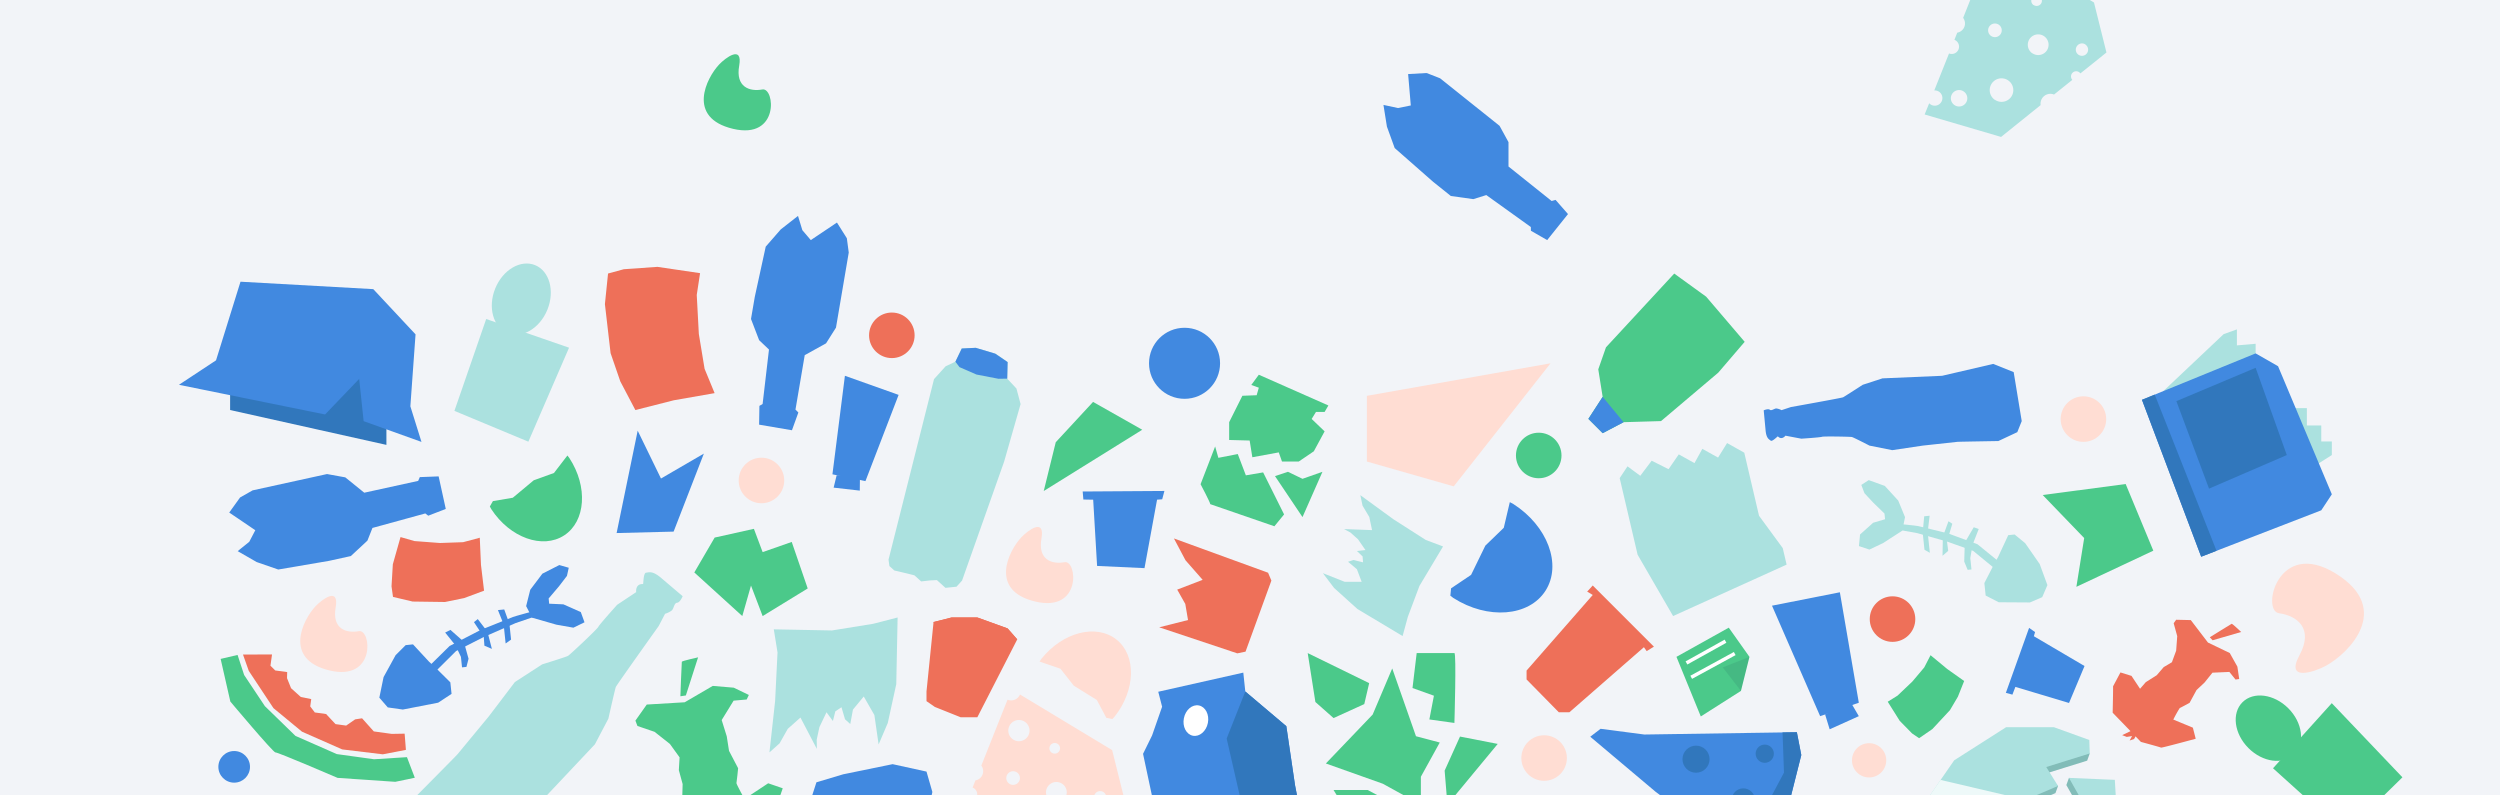 <svg id="Layer_1" data-name="Layer 1" xmlns="http://www.w3.org/2000/svg" xmlns:xlink="http://www.w3.org/1999/xlink" viewBox="0 0 1100 350"><defs><style>.cls-1{fill:none;}.cls-2{fill:#f2f4f8;}.cls-3{clip-path:url(#clip-path);}.cls-4{fill:#ffddd3;}.cls-5{fill:#4bc98a;}.cls-6{fill:#abe1df;}.cls-7{fill:#4189e0;}.cls-8{fill:#ee7059;}.cls-9{fill:#3177bc;}.cls-10,.cls-13{fill:#fff;}.cls-11{fill:#82bcb8;}.cls-12{clip-path:url(#clip-path-2);}.cls-13{opacity:0.8;}.cls-14{fill:#102a4f;opacity:0.1;}</style><clipPath id="clip-path"><rect class="cls-1" width="1100" height="350"/></clipPath><clipPath id="clip-path-2"><polygon class="cls-1" points="919.29 325.6 903.76 319.98 882.68 319.97 859.84 334.54 842.66 359.37 833.86 383.71 838.41 403.51 854.47 415.76 883.5 411.62 911.03 390.54 924.83 368.59 931.01 351.5 930.52 343.13 910.34 342.27 915.34 351.11 907.63 353 902.69 355.31 895.54 355.66 887.74 361.03 877.1 361.29 895.15 350.25 905.54 345.81 900.35 337.49 919.49 331.52 919.29 325.6"/></clipPath></defs><title>roaf_top_ditt-avfall_2_crop</title><rect class="cls-2" width="1100" height="350"/><g class="cls-3"><path class="cls-4" d="M138.88,266.7c2.7-2.85,10.47-8.8,8.81.58s4.59,11.46,10.17,10.43S165.54,299.91,145,295,133.28,272.61,138.88,266.7Z"/><path class="cls-4" d="M449.44,236.36c2.69-2.85,10.47-8.8,8.8.58s4.6,11.46,10.17,10.43,7.69,22.2-12.87,17.32S443.83,242.28,449.44,236.36Z"/><path class="cls-4" d="M1023.29,293c-4.87,2.62-17.93,7.14-11.53-4.69s-1.07-17.39-9-18.49-.45-33.15,24.93-17.49S1033.43,287.52,1023.29,293Z"/><path class="cls-5" d="M316.44,28.36c2.69-2.85,10.47-8.8,8.8.58s4.6,11.46,10.17,10.43,7.69,22.2-12.87,17.32S310.83,34.28,316.44,28.36Z"/><path class="cls-6" d="M181.93,368.62l-2.8-6.79,4.53-12.07s17.14-17.26,17.74-18,13.67-16.55,13.67-16.55l11.49-15.12,12-7.77s10.58-3.26,11.42-3.77,12.94-11.85,13.31-12.77,8.28-9.69,8.28-9.69l8.35-5.55s-.52-3.71,3-3.56c.24.21.05-4.85,1.37-5s2.82-.92,6.61,2.3l9.48,8.06s-1.13,2.77-2.45,2.87-1.41,2.47-2.3,3.35a9,9,0,0,1-3,1.5l-2.8,5.38s-18.49,25.91-18.86,26.82-3.28,13.94-3.28,13.94l-5.93,11.29-25.19,26.75-17.43,27.23-12.59,5.21Z"/><path class="cls-7" d="M889.56,185.28l-1.95,4.87-8.34,3.91s-17.39.29-18,.35L846,196.07l-13.43,2-10-2s-7-3.62-7.73-3.78-12.53-.38-13.18-.1-9.07.83-9.07.83l-7-1.32s-1.58,2.15-3.32.31c0-.22-2.45,2.46-3.17,1.86s-1.91-.94-2.24-4.48l-.83-8.85s2-.86,2.69-.25,2-.56,2.85-.57a6.43,6.43,0,0,1,2.3.75l4.11-1.36s22.4-4,23-4.31,8.64-5.5,8.64-5.5l8.66-2.82,26.24-1.13,22.5-5.23,9,3.61Z"/><polygon class="cls-5" points="335.56 271.07 355.39 258.92 348.36 238.45 335.56 242.93 331.72 232.69 314.45 236.53 305.5 251.88 326.61 271.07 330.44 257.64 335.56 271.07"/><polygon class="cls-8" points="212.99 259.9 211.63 248.54 211.1 236.6 203.77 238.56 193.59 238.92 182.35 238.07 176.23 236.31 172.85 248.27 172.27 257.98 172.92 262.64 181.56 264.68 195.8 264.88 204.24 263.15 212.99 259.9"/><polygon class="cls-5" points="864.23 299.64 856.78 294.36 849.44 288.29 846.67 293.67 841.43 299.88 834.91 306.08 830.6 308.76 835.87 317.16 841.3 322.7 844.41 324.81 850.24 320.79 857.98 312.47 861.47 306.55 864.23 299.64"/><polygon class="cls-8" points="279.56 180.42 296.48 176.12 314.43 172.98 310.02 162.28 307.49 146.95 306.57 129.78 308.03 120.19 289.27 117.42 274.47 118.46 267.54 120.35 266.16 133.82 268.66 155.39 272.94 167.82 279.56 180.42"/><polygon class="cls-7" points="356.7 352.05 369.22 371.93 365.64 374.76 369.74 379.94 360.96 412.17 385.27 420.76 400.1 420.66 414.87 414.78 402.6 392.76 407.85 387.95 407.63 383.59 401.14 380.31 406.27 367.17 410.24 348.47 407.66 339.5 392.76 336.23 371.02 340.69 359.23 344.21 356.7 352.05"/><polygon class="cls-6" points="340.47 276.91 366.06 277.4 384.15 274.48 394.95 271.69 394.36 301.01 390.63 318.09 386.59 327.56 384.73 314.63 380.05 306.46 375.3 312.22 374.12 318.56 371.81 316.49 370.25 311.18 367.54 313.01 366.48 317.24 363.66 313.4 360.54 319.94 359.35 325.47 359.42 329.52 357.07 325.03 352.2 315.72 346.62 320.69 343.02 327.07 338.56 331.04 341.05 308.48 342.11 287.08 340.47 276.91"/><polygon class="cls-6" points="634.94 240.44 624.55 257.81 619.46 271.37 617.14 279.87 597.25 267.95 586.99 258.69 582.08 252.2 591.68 256 599.13 255.99 597.04 250.47 593.15 247.18 595.48 246.4 599.74 247.42 599.54 244.84 597.06 242.45 600.8 242.02 597.54 237.31 594.21 234.32 591.4 232.79 595.41 232.94 603.7 233.25 602.49 227.47 599.52 222.49 598.55 217.87 613.05 228.44 627.32 237.57 634.94 240.44"/><path class="cls-5" d="M291.44,370c.56.25,12.78,8.91,12.78,8.91l23.61-4.14s9.07-7.83,9.45-8,7.12-19.92,7.12-19.92L338,344.64l-10.43,6.9s-3.66-6.63-3.53-7,.73-6.52.73-6.52l-4-7.64-1-6.39-2.23-7.17,5.25-8.54,5.75-.5.95-2-6.64-3.2-9.25-.78L301.27,309l-16.69,1-5,7.07.9,2.37L288,322l6.75,5.33,4.27,5.91-.33,5.62,1.67,6.14-.22,7.67,1.34,5-9.15-.07L287,361.84Z"/><path class="cls-5" d="M299.37,306.36s.54-14.81.63-15.19,7.16-1.94,7.16-1.94L301.78,306Z"/><path class="cls-8" d="M929.74,302c.09.45-.17,11.59-.17,11.59L942,326.44s8.61,2.33,8.86,2.51,15.25-3.9,15.25-3.9l-1.25-4.88-8.6-3.56a55.86,55.86,0,0,1,2.83-5.08c.27-.07,4.32-2.27,4.32-2.27l3.06-5.63,3.51-3.29,3.5-4.36,7.45-.33,2.7,3.35,1.62-.24-.8-5.43-3.36-6-9.59-4.61-7.55-9.88-6.44-.15-1.09,1.54,1.56,5.68-.47,6.38-1.87,5.09-3.6,2.14-3.09,3.59-4.82,3.05-2.51,2.9-3.76-5.67L933,295.87Z"/><path class="cls-8" d="M972.31,280.4s9.36-5.83,9.63-5.94,4.18,3.61,4.18,3.61l-12.57,3.65Z"/><polygon class="cls-8" points="938.05 321.39 933.75 323.47 935.77 324.24 938.11 323.87 937.04 325.83 938.99 325.17 940.14 323.22 938.05 321.39"/><path class="cls-4" d="M466.58,372.19a4.31,4.31,0,0,1,5.19-1.59l8.05-6.45a2.28,2.28,0,0,1,3-3.39,2.17,2.17,0,0,1,.55.54l11.47-9.2-5.49-22.05-40.56-24.48a4.51,4.51,0,0,1-.4.75,4.21,4.21,0,0,1-5.08,1.54l-11.53,29a4.11,4.11,0,0,1-2.59,6.51l-1.25,3.15a3.21,3.21,0,0,1-2.37,6l-6.49,16.32a3.32,3.32,0,0,1,2.09.55,3.36,3.36,0,0,1-3.75,5.58,3.54,3.54,0,0,1-.58-.5l-2,4.94,33.63,9.88,17.41-13.95A4.3,4.3,0,0,1,466.58,372.19Zm-20.86-46.85a4.67,4.67,0,1,1,6.48-1.27A4.67,4.67,0,0,1,445.72,325.34Zm-2.42,15.3a3,3,0,1,1,.82,4.21A3,3,0,0,1,443.3,340.64ZM428,375.26a3.62,3.62,0,1,1,5-1A3.62,3.62,0,0,1,428,375.26Zm34.78-44.05a2.34,2.34,0,1,1,3.24-.64A2.33,2.33,0,0,1,462.81,331.21Zm-17,41.71a5.19,5.19,0,1,1,7.19-1.41A5.18,5.18,0,0,1,445.78,372.92Zm16.48-20.48a4.57,4.57,0,1,1,6.34-1.25A4.58,4.58,0,0,1,462.26,352.44Zm23.31-3.89a2.71,2.71,0,1,1-3.75.73A2.7,2.7,0,0,1,485.57,348.55Z"/><path class="cls-6" d="M898.58,43.19a4.31,4.31,0,0,1,5.19-1.59l8.05-6.45a2.28,2.28,0,0,1,3-3.39,2.17,2.17,0,0,1,.55.54l11.47-9.2-5.49-22L880.79-23.43a4.51,4.51,0,0,1-.4.75,4.21,4.21,0,0,1-5.08,1.54l-11.53,29a4.11,4.11,0,0,1-2.59,6.51l-1.25,3.15a3.21,3.21,0,0,1-2.37,6L851.08,39.8a3.32,3.32,0,0,1,2.09.55,3.36,3.36,0,0,1-3.75,5.58,3.54,3.54,0,0,1-.58-.5l-2,4.94,33.63,9.88,17.41-14A4.3,4.3,0,0,1,898.58,43.19ZM877.72-3.66a4.67,4.67,0,0,1-1.27-6.48,4.67,4.67,0,0,1,6.48-1.27,4.67,4.67,0,0,1,1.27,6.48A4.67,4.67,0,0,1,877.72-3.66Zm-2.42,15.3a3,3,0,1,1,.82,4.21A3,3,0,0,1,875.3,11.64ZM860,46.26a3.62,3.62,0,1,1,5-1A3.62,3.62,0,0,1,860,46.26Zm34.78-44A2.33,2.33,0,0,1,894.18-1a2.34,2.34,0,0,1,3.24-.64,2.34,2.34,0,0,1,.63,3.24A2.34,2.34,0,0,1,894.81,2.21Zm-17,41.71A5.19,5.19,0,1,1,885,42.51,5.18,5.18,0,0,1,877.78,43.92Zm16.48-20.48a4.57,4.57,0,1,1,6.34-1.25A4.58,4.58,0,0,1,894.26,23.44Zm23.31-3.89a2.71,2.71,0,1,1-3.75.73A2.7,2.7,0,0,1,917.57,19.55Z"/><polygon class="cls-8" points="109.46 295.18 120.31 311.57 132.88 321.94 150.57 329.74 168.44 331.9 178.6 329.94 178.04 322.81 172.36 322.91 164.47 321.82 159.31 316.05 156.26 316.52 152.31 319.26 147.63 318.61 143.48 314.17 138.51 313.48 136.5 310.82 136.94 307.6 132.37 306.68 128.07 302.81 126.29 298.39 126.36 295.72 121.1 295 119 292.92 119.69 287.95 106.92 288.01 109.46 295.18"/><path class="cls-5" d="M148.54,342.27,173.93,344l8.58-1.79-3.45-9.06-14.49.92L148.2,331.8l-18.19-8-13.46-13.09L107.42,297l-2.89-8.83-7.45,1.75,4.27,18.76s18.93,22.56,19.85,22.39S148.54,342.27,148.54,342.27Z"/><polygon class="cls-7" points="191.13 293.27 198.15 300.23 198.68 305.31 192.79 309.18 177.25 312.2 170.62 311.26 166.91 306.98 168.77 297.93 174.06 288.29 178.49 283.86 181.72 283.52 188.81 291.18 191.13 293.27"/><polygon class="cls-7" points="231.5 266.69 233.31 259.5 238.64 252.42 246.1 248.62 250.25 249.81 249.46 253.39 245.97 257.95 241.4 263.33 241.64 265.63 247.9 265.91 255.55 269.31 257.18 273.81 252.3 276.18 244.82 274.86 234.12 271.78 231.5 266.69"/><path class="cls-7" d="M190.33,296.73l10.35-10.28,12.18-6.17,14-6.12,10.81-3.69-1.6-1.93s-9.75,2.65-10.42,2.95-14.1,5.66-14.1,5.66l-13.72,7.08-9.72,9.58Z"/><polygon class="cls-7" points="203.29 293.64 202.81 289.02 200.42 283.97 195.87 278.32 198.19 277.15 204.08 282.36 206.16 289.84 205.24 293.43 203.29 293.64"/><polygon class="cls-7" points="213.14 284.1 212.86 280.28 208.54 273.74 210.22 272.4 214.48 277.96 216.43 285.51 213.14 284.1"/><polygon class="cls-7" points="222.48 283.13 221.95 278.06 221.6 274.71 219.09 268.44 221.86 268.16 224.14 274.45 224.87 281.42 222.48 283.13"/><polygon class="cls-6" points="877.65 247.72 873.12 256.54 873.69 262.05 879.44 264.99 893.17 265.08 898.58 262.75 900.86 257.45 897.47 248.19 891.07 238.99 886.43 235.18 883.63 235.47 879.18 245.04 877.65 247.72"/><polygon class="cls-6" points="838.21 227.54 835.23 220.27 829.31 213.8 822.24 211.25 818.98 213.36 820.36 217.01 824.23 221.16 829.17 225.96 829.43 228.46 824.19 230.01 818.42 235.17 817.94 240.28 822.54 241.82 828.6 238.92 837.01 233.49 838.21 227.54"/><path class="cls-6" d="M879,251.25l-10.81-8.87-11.53-4.11-13.1-3.7-9.87-1.75,1-2.38s8.77.86,9.39,1.05,13,3.19,13,3.19l13,4.78,10.14,8.25Z"/><polygon class="cls-6" points="867.45 250.56 866.93 245.55 867.93 239.69 870.64 232.77 868.45 231.99 864.51 238.72 864.26 247.09 865.76 250.73 867.45 250.56"/><polygon class="cls-6" points="857.21 242.39 856.68 238.27 859.02 230.44 857.33 229.35 854.85 236.12 854.71 244.55 857.21 242.39"/><polygon class="cls-6" points="849.13 243.23 848.55 237.72 848.18 234.1 849.04 226.92 846.65 227.17 845.98 234.32 846.77 241.9 849.13 243.23"/><path class="cls-5" d="M243.74,208.12l-8.89,3.2L225.64,219l-8.76,1.49-1.35,2.37c.24.4.41.81.66,1.2,8.22,12.56,22.57,17.7,32.06,11.5s10.5-21.42,2.28-34c-.27-.41-.59-.75-.87-1.14Z"/><path class="cls-7" d="M661.66,232.23l-8.11,7.85-6.27,12.86-8.81,5.93-.31,3.24c.46.32.84.68,1.31,1,15.13,9.65,33.29,8.21,40.57-3.22s.92-28.49-14.2-38.14c-.5-.31-1-.52-1.52-.81Z"/><path class="cls-4" d="M466.62,294.26l5.83,7.43L482.61,308l4.17,7.84,2.68.53c.3-.35.64-.63.93-1,9.33-11.76,9.69-27,.82-34s-23.64-3.23-33,8.53c-.31.39-.52.8-.81,1.19Z"/><polygon class="cls-7" points="521.46 424.67 558.63 419.84 583.01 413.68 569.82 345.53 565.99 319.52 547.93 304.25 547.05 295.95 509.63 304.37 511.33 310.96 506.92 323.59 502.94 331.69 517.78 401.34 521.46 424.67"/><polygon class="cls-9" points="547.93 304.25 539.73 324.95 547.13 357.25 558.63 419.84 583.01 413.68 569.82 345.53 565.99 319.52 547.93 304.25"/><ellipse class="cls-10" cx="526.2" cy="317.07" rx="6.79" ry="5.38" transform="translate(112.87 771.58) rotate(-78.79)"/><polygon class="cls-8" points="407.66 308.51 407.66 304.26 410.77 273.67 418.7 271.69 430.03 271.69 443.35 276.5 447.59 281.32 430.03 315.59 422.67 315.59 411.34 311.06 407.66 308.51"/><polygon class="cls-8" points="410.77 273.67 411.09 274.75 417.53 278.64 432.02 282.15 443.83 283.11 447.59 281.32 443.35 276.5 430.03 271.69 418.7 271.69 410.77 273.67"/><polygon class="cls-6" points="390.95 246.25 391.34 249.06 393.5 251.01 397.14 251.86 402.35 253.15 405.31 255.83 409.15 255.39 412.23 255.24 416 258.65 420.86 258.15 423.3 255.46 441.82 203.1 449.06 177.79 447.24 170.96 443.18 166.6 443.35 159.31 438.2 155.69 429.33 153.04 423.17 153.34 420.37 159.14 416.09 161.15 410.97 166.81 390.95 246.25"/><polygon class="cls-7" points="443.18 166.6 439.31 166.66 429.63 164.79 422.18 161.54 420.37 159.14 423.17 153.34 429.33 153.04 437.88 155.6 443.35 159.31 443.18 166.6"/><polygon class="cls-7" points="111.15 215.76 143.89 208.58 151.93 210.04 160.27 216.79 184 211.59 184.71 209.93 193 209.61 196.14 223.93 188.43 226.91 187.14 225.91 163.88 232.29 161.67 237.87 154.37 244.67 144.75 246.78 122.43 250.59 112.94 247.31 104.58 242.5 109.68 238.38 112.33 233.3 100.86 225.52 105.62 218.9 111.15 215.76"/><polygon class="cls-7" points="633.64 34.45 659.81 55.37 663.74 62.54 663.74 73.27 682.72 88.44 684.45 87.95 689.92 94.19 680.76 105.64 673.6 101.53 673.57 99.89 653.97 85.83 648.25 87.62 638.36 86.23 630.67 80.08 613.66 65.14 610.24 55.7 608.72 46.16 615.13 47.54 620.75 46.4 619.57 32.59 627.72 32.13 633.64 34.45"/><polygon class="cls-7" points="373.45 111.12 367.83 144.16 363.46 151.07 354.08 156.27 350.01 180.22 351.28 181.5 348.46 189.31 334.01 186.85 334.14 178.58 335.55 177.76 338.35 153.8 334.01 149.67 330.44 140.35 332.1 130.64 336.92 108.52 343.52 100.95 351.12 95 353.03 101.27 356.75 105.64 368.26 97.92 372.61 104.82 373.45 111.12"/><polygon class="cls-8" points="548.03 286.73 544.41 287.48 510.05 276.02 522.73 272.81 521.53 265.75 517.97 259.43 529.17 255.13 521.62 246.52 516.53 236.92 557.95 252 559.41 255.46 548.03 286.73"/><polygon class="cls-5" points="767.66 150.4 750.71 130.54 736.66 120.37 706.63 152.82 703.24 162.51 705.17 174.62 698.88 184.31 705.17 190.6 714.38 185.76 730.85 185.28 756.03 163.97 767.66 150.4"/><polygon class="cls-7" points="705.17 190.6 714.38 185.76 705.17 174.62 698.88 184.31 705.17 190.6"/><polygon class="cls-9" points="170.02 188.9 170.02 195.75 101.25 180.41 101.25 159.2 156.73 157.57 170.02 170.62 170.02 188.9"/><polygon class="cls-7" points="180.56 178.78 182.84 147.12 164.24 127.22 105.82 123.95 95.05 158.55 78.74 169.31 143.03 182.37 158.04 166.71 160 185.31 185.45 194.44 180.56 178.78"/><polygon class="cls-11" points="919.49 331.52 902.62 323.14 881.54 323.13 858.69 337.71 841.52 362.53 832.71 386.87 837.26 406.67 853.33 418.93 882.35 414.78 909.89 393.7 923.68 371.75 929.87 354.66 929.38 346.29 910.34 342.27 909.19 345.43 914.2 354.27 906.48 356.16 901.55 358.48 894.39 358.82 886.59 364.19 875.96 364.45 894.01 353.41 904.4 348.97 905.54 345.81 899.21 340.65 918.35 334.69 919.49 331.52"/><polygon class="cls-6" points="919.29 325.6 903.76 319.98 882.68 319.97 859.84 334.54 842.66 359.37 833.86 383.71 838.41 403.51 854.47 415.76 883.5 411.62 911.03 390.54 924.83 368.59 931.01 351.5 930.52 343.13 910.34 342.27 915.34 351.11 907.63 353 902.69 355.31 895.54 355.66 887.74 361.03 877.1 361.29 895.15 350.25 905.54 345.81 900.35 337.49 919.49 331.52 919.29 325.6"/><g class="cls-12"><polygon class="cls-13" points="837.65 339.37 947.68 365.17 936.78 389.21 825.58 354.48 837.65 339.37"/></g><polygon class="cls-5" points="737.64 289.01 760.66 276.17 769.76 289.01 766.01 304 748.35 315.24 737.64 289.01"/><rect class="cls-10" x="740.8" y="286.13" width="19.67" height="1.57" transform="translate(-44.75 401.55) rotate(-29.12)"/><rect class="cls-10" x="742.8" y="292.01" width="21.81" height="1.57" transform="translate(-48.16 396.79) rotate(-28.62)"/><polygon class="cls-14" points="766.01 304 757.99 293.65 769.76 289.01 766.01 304"/><polygon class="cls-7" points="800.86 315.11 779.68 266.5 809.54 260.6 817.88 309.2 800.86 315.11"/><polygon class="cls-7" points="803.04 314.35 805.05 320.89 817.88 315.11 813.8 308.1 803.04 314.35"/><polygon class="cls-7" points="366.27 208.7 371.76 165.34 395.39 173.75 380.8 211.69 366.27 208.7"/><polygon class="cls-7" points="368.13 209.08 366.8 214.56 378.31 215.87 378.38 209.19 368.13 209.08"/><polygon class="cls-7" points="886.77 302.23 910.37 309.31 917.19 293.05 894.9 279.94 895.43 278.11 892.8 276.27 882.58 304.85 885.46 305.64 886.77 302.23"/><polygon class="cls-7" points="481 219.87 482.72 249.01 503.58 249.98 509.11 219.85 511.37 219.69 512.34 216.02 476.38 216.26 476.68 219.79 481 219.87"/><polygon class="cls-8" points="671.69 295.05 700.81 261.78 698.36 260.31 700.81 257.62 727.72 284.53 724.54 286.49 723.32 284.77 690.53 313.4 685.88 313.4 671.69 298.96 671.69 295.05"/><polygon class="cls-6" points="736.16 271.06 720.55 244.08 712.66 210.37 716.1 205.19 721.72 209.35 726.73 202.71 734.16 206.44 738.66 199.92 745.57 203.77 749.03 197.49 755.95 201.34 759.92 194.94 767.48 199.19 773.97 226.93 784.41 241.17 786.11 248.43 736.16 271.06"/><polygon class="cls-6" points="951.87 172.08 978.39 147.03 984.24 144.92 984.24 151.97 992.48 151.26 992.48 161.83 1010.09 179.58 1015.02 179.58 1015.02 187.19 1021.36 187.19 1021.36 194.24 1026.01 194.24 1026.01 200.22 1006.57 212.56 951.87 187.9 951.87 172.08"/><polygon class="cls-7" points="968.52 244.96 1021.36 224.53 1026.01 217.49 1002.34 161.13 992.48 155.49 942.46 175.92 968.52 244.96"/><polygon class="cls-9" points="948.08 173.62 975.27 242.35 968.52 244.96 942.46 175.92 948.08 173.62"/><polygon class="cls-9" points="957.6 176.5 992.48 161.83 1006.19 200.22 971.97 215 957.6 176.5"/><polygon class="cls-7" points="768.1 378.19 785.79 359.1 792.57 332.22 790.62 322.17 723.52 323.19 704.25 320.67 699.71 324.16 728.4 348.33 768.1 378.19"/><polygon class="cls-9" points="784.32 322.26 784.95 339.96 771.1 365.98 762.37 373.88 768.1 378.19 785.79 359.1 792.57 332.22 790.62 322.17 784.32 322.26"/><circle class="cls-9" cx="746.25" cy="334.04" r="5.96"/><circle class="cls-9" cx="767.07" cy="352" r="5.12"/><circle class="cls-9" cx="776.49" cy="331.63" r="4.01"/><polygon class="cls-5" points="603.97 375.58 625.18 360.21 601.82 347.61 586.76 347.61 603.97 375.58"/><polygon class="cls-5" points="625.18 354.07 625.18 341.77 633.49 326.71 623.03 323.94 612.58 294.12 603.97 314.41 583.38 335.93 608.43 344.84 625.18 354.07"/><polygon class="cls-5" points="636.87 354.07 659 327.32 642.4 324.09 635.64 339.08 636.87 354.07"/><path class="cls-5" d="M639.94,318.1s.92-30.74,0-30.74h-16.6l-1.84,15.37,9.42,3.38-2,10.45Z"/><polygon class="cls-5" points="586.76 315.95 600.28 309.8 602.44 300.58 575.39 287.36 578.77 308.88 586.76 315.95"/><path class="cls-5" d="M532.52,221.83c0-.71-4.27-8.78-4.27-8.78l6.41-16.61,1.42,5,8.54-1.66,3.56,9.37,7.6-1.3L565,226.34l-4.27,5.22Z"/><polygon class="cls-5" points="573.1 227.52 581.88 207.59 573.1 210.68 566.69 207.59 561 209.49 573.1 227.52"/><polygon class="cls-5" points="571.44 203.08 578.08 198.57 582.83 189.8 577.13 184.34 579.03 181.25 582.83 181.25 584.49 178.41 553.88 164.88 550.56 169.39 553.88 170.58 552.93 173.9 546.64 174.14 540.83 185.76 540.83 193.59 549.85 193.83 551.03 201.19 562.66 199.05 564.08 203.08 571.44 203.08"/><polygon class="cls-5" points="1031.89 366.69 1057.07 342.02 1025.98 309.39 1000.13 338.04 1031.89 366.69"/><ellipse class="cls-5" cx="998.08" cy="320.4" rx="12.39" ry="16.13" transform="translate(65.78 799.59) rotate(-45)"/><polygon class="cls-6" points="199.94 180.79 232.48 194.34 250.38 152.99 213.92 140.37 199.94 180.79"/><ellipse class="cls-6" cx="229.36" cy="131.59" rx="16.13" ry="12.39" transform="translate(21.36 294.86) rotate(-67.97)"/><polygon class="cls-5" points="913.61 258.2 917.04 236.74 898.79 217.81 935.29 212.96 947.46 242.3 913.61 258.2"/><polygon class="cls-7" points="280.58 189.5 290.83 210.55 309.7 199.58 296.39 233.91 271.31 234.54 280.58 189.5"/><polygon class="cls-4" points="601.43 203.08 601.43 174.16 682.24 159.85 639.64 214 601.43 203.08"/><circle class="cls-8" cx="832.71" cy="272.4" r="10.02"/><circle class="cls-4" cx="916.71" cy="184.4" r="10.02"/><circle class="cls-5" cx="677.04" cy="200.41" r="10.02"/><circle class="cls-4" cx="335.04" cy="211.41" r="10.02"/><circle class="cls-7" cx="103.04" cy="337.41" r="6.96"/><circle class="cls-8" cx="392.41" cy="147.54" r="10.02"/><circle class="cls-4" cx="679.41" cy="333.54" r="10.02"/><circle class="cls-4" cx="822.41" cy="334.54" r="7.54"/><circle class="cls-7" cx="521.2" cy="159.85" r="15.63"/><polygon class="cls-5" points="459.24 216.05 502.59 189.09 480.95 176.84 464.53 194.58 459.24 216.05"/></g></svg>